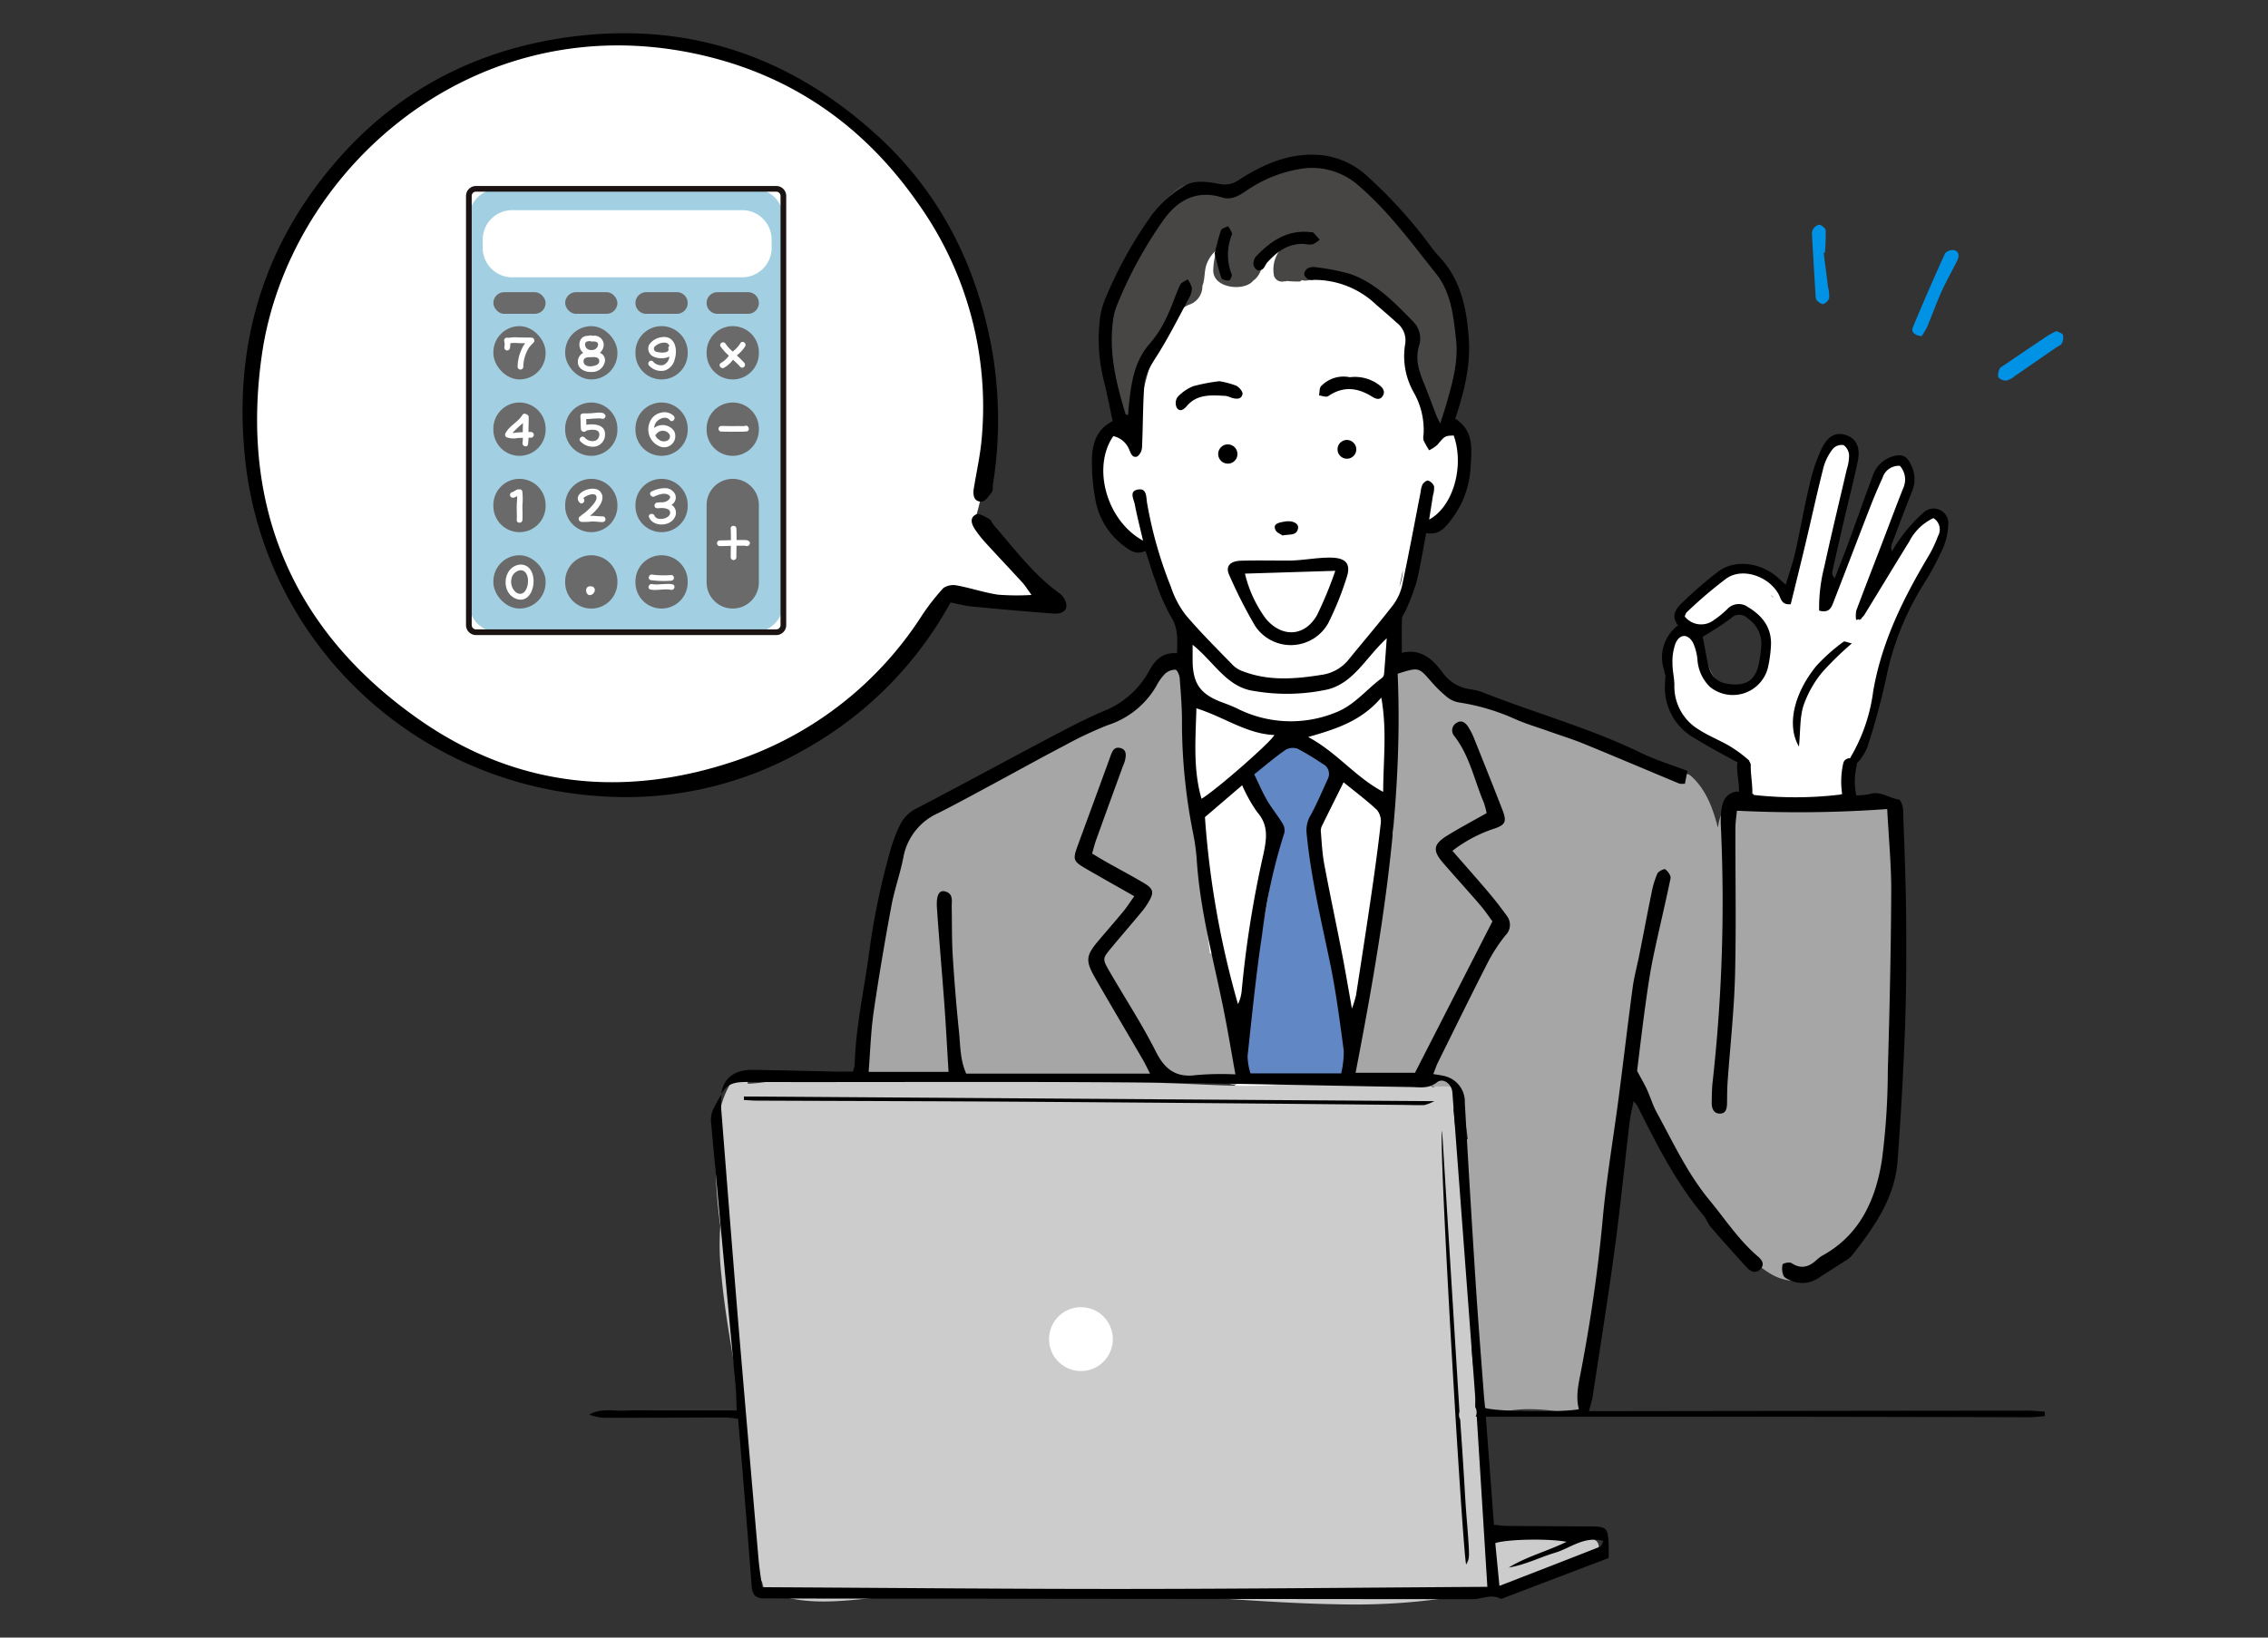 <svg xmlns="http://www.w3.org/2000/svg" xmlns:xlink="http://www.w3.org/1999/xlink" width="360" height="260" viewBox="0 0 360 260">
  <rect x="0" y="0" width="360" height="260" fill="#333333" stroke="none"/>
  <defs>
    <clipPath id="clip-path">
      <rect id="長方形_7245" data-name="長方形 7245" width="360" height="260" transform="translate(718 1771)" fill="#fff" opacity="0.16"/>
    </clipPath>
  </defs>
  <g id="img-merit02" transform="translate(-718 -1771)" clip-path="url(#clip-path)">
    <g id="グループ_4776" data-name="グループ 4776" transform="translate(614.499 1710.876)">
      <g id="レイヤー_1" data-name="レイヤー 1" transform="translate(197.033 84.677)">
        <g id="グループ_4759" data-name="グループ 4759" transform="translate(0 0)">
          <g id="グループ_4755" data-name="グループ 4755" transform="translate(80.719 7.546)">
            <path id="パス_1945" data-name="パス 1945" d="M760.412,213.236a.6.6,0,0,0,0-.068c-.82-8.771-1.794-18.113-6.215-25.917a20.117,20.117,0,0,0-8.81-8.452,23.13,23.13,0,0,0-14.716-1.23,20.662,20.662,0,0,0-2.155.615,1.15,1.15,0,0,0-1.3-1.5,21.468,21.468,0,0,0-10.492,5.277A22.687,22.687,0,0,0,711.218,191c-2.387,6.758-2.478,14.118-2.828,21.216a14.462,14.462,0,0,1-1.495.231,1.121,1.121,0,0,0-1.046.8c-2.042,6.348-.113,16.141,7.148,17.79,2.126,4.016,3.713,8.293,5.9,12.279.494,7.17-1.849,14.231-1.931,21.4a126.584,126.584,0,0,0,2.167,22.664c1.285,7.532,2.512,15.09,4.212,22.537a14.9,14.9,0,0,0,2.124,5.62,6.884,6.884,0,0,0,4.407,2.556,41.868,41.868,0,0,0,6.642.371c2.536.084,5.072.186,7.611.171a40.762,40.762,0,0,0,7.64-.634,8.336,8.336,0,0,0,4.887-2.461c2.792-3.216,3.219-8.281,3.585-12.324.388-4.311.559-8.739.533-13.069a51.945,51.945,0,0,0-.827-7.03q-.853-5.833-2-11.618a108.894,108.894,0,0,0-2.671-11.1c-.429-1.386-.979-3.655-2.1-5q-.275-2.918-.632-5.832c-.265-2.175-.516-4.4-.945-6.572q.307-1.005.574-2.02a1.023,1.023,0,0,0,.829-.1c2.037-1.128,2.423-3.8,2.645-5.9a61.579,61.579,0,0,0,.07-7.4C762.533,230.445,765.214,212,760.412,213.236Zm-47.434-20.651a21.447,21.447,0,0,1,4.913-8.72,17.994,17.994,0,0,1,8.161-4.653,26.118,26.118,0,0,0-11.514,11.8,31.686,31.686,0,0,0-2.931,12.276,43.482,43.482,0,0,1-1.015,8.293C710.9,205.2,711.1,198.735,712.978,192.585Zm39.974,45.158c.2-.887.378-1.779.557-2.671A8.389,8.389,0,0,1,752.953,237.742Z" transform="translate(-705.083 -176.658)" fill="#fff"/>
          </g>
          <path id="パス_1946" data-name="パス 1946" d="M1121.359,346.81c-1.979.157-3.329,2.423-4.344,3.886s-1.955,2.989-2.941,4.477c-1.2,1.8-2.339,3.645-3.375,5.545a16.79,16.79,0,0,0-1.234,2.454c-.1.031-.236.072-.328.111a1.018,1.018,0,0,1-.022-.176,8.276,8.276,0,0,1,.5-2.563c.617-2.073,1.562-4.009,2.36-6.022a97.808,97.808,0,0,0,3.9-10.519c.369-1.377,1.635-5.417-.846-5.649-1.5-.14-2.777,2.5-3.363,3.522-1.447,2.515-2.143,5.439-3.059,8.173a54.985,54.985,0,0,1-2.917,6.866,26.927,26.927,0,0,0-2.1,4.87c-.036,0-.072,0-.113.01l-.082.012a1.5,1.5,0,0,0-.029-.219c-.685-3.03.887-5.907,1.447-8.824a1.346,1.346,0,0,0,.022-.234c.174-.767.33-1.538.484-2.31a50.855,50.855,0,0,1,2.032-7.025,14.454,14.454,0,0,0,1.053-5.555c-.084-1.492-1.357-2.953-2.963-2.346-1.343.509-1.953,2.093-2.413,3.332-.849,2.273-1.039,4.807-1.55,7.17-.95,4.407-2.5,8.662-3.619,13.031a14.4,14.4,0,0,0-2.662-1.991,9.409,9.409,0,0,0-6.418-1.69c-2.312.412-3.93,2.322-5.4,3.985-1.013,1.145-2.994,3.052-2.247,4.74a.928.928,0,0,0,.475.5.633.633,0,0,0,.058.082,1.7,1.7,0,0,0,.2.215c1.1.969,3.026-.181,4.026-.774,1.345-.8,2.548-1.97,3.959-2.645a1.074,1.074,0,0,0,.137-.08c4.8,1.061,5.854,7.691,3.324,11.338-1.835,2.647-5.873,2.134-7.435-.5-1.292-2.177-1.531-5.427-4.1-6.6a1.162,1.162,0,0,0-.482-.108,1.209,1.209,0,0,0-1.053.685c-3.084,2.119-1.866,7.63-.8,10.591a9.146,9.146,0,0,0,5.048,5.236,27.856,27.856,0,0,0,3.009,1.123c.193.065.386.13.576.2,1,1.01,2.261,1.656,3.315,2.628a20.1,20.1,0,0,0,.294,3.392.9.9,0,0,0-.007,1.466,5.382,5.382,0,0,0,1.208.711,1.06,1.06,0,0,0,.716.774,17.294,17.294,0,0,0,6.167.514,14.017,14.017,0,0,0,5.518-.981,1.059,1.059,0,0,0,.28-.046c.67.357,1.668.063,1.584-.894a12.3,12.3,0,0,1,.2-4.171,9.434,9.434,0,0,1,1.148-2.351,1.186,1.186,0,0,0,.311-.284c1.869-2.447,2.283-5.4,2.881-8.334.39-1.919,1.191-4.041,1.174-6.075a1.045,1.045,0,0,0,.634-.675,47.825,47.825,0,0,1,4.749-10.861c1.958-3.074,4.113-6.271,4.209-10.041A1.087,1.087,0,0,0,1121.359,346.81Zm-25.917,12.843c-.065-.063-.13-.123-.2-.183-.041-.046-.087-.089-.13-.133.132.087.263.181.391.277C1095.483,359.626,1095.464,359.638,1095.442,359.653Z" transform="translate(-907.581 -289.397)" fill="#fff"/>
          <g id="グループ_4758" data-name="グループ 4758">
            <g id="グループ_4756" data-name="グループ 4756" transform="translate(43.183 80.693)">
              <path id="パス_1947" data-name="パス 1947" d="M955.776,504.47a1.223,1.223,0,0,0-1.205-1.205c-7.708-.256-15.427-.979-23.144-.723a1.239,1.239,0,0,0-.538.137,1.182,1.182,0,0,0-1.28.215,6.352,6.352,0,0,0-1.644,3.5c-.026.116-.046.234-.068.35-.014-.036-.027-.075-.041-.111-.757-2.973-1.912-6.032-4.255-8.079a1.22,1.22,0,0,0-1.6-.027.41.41,0,0,0-.031-.026,32.8,32.8,0,0,0-7.71-3.6c-2.936-1.111-6.005-1.9-8.915-3.067-5.519-2.216-10.863-4.477-16.71-5.682a8.843,8.843,0,0,1-4.8-2.524,9.8,9.8,0,0,0-2.175-1.953,4.059,4.059,0,0,0-2.213-.427,1.044,1.044,0,0,0-1.678-.048c-1.979,2.353-2.2,5.706-2.249,8.65a104.64,104.64,0,0,0,.716,11.189,51.451,51.451,0,0,1,.116,6.7,1.234,1.234,0,0,0-.338.509c-2.064,5.649-2.175,11.8-2.734,17.72a112.01,112.01,0,0,1-4.05,19.147,1.042,1.042,0,0,0-.227.832,1.223,1.223,0,0,0,2.064,1.061c4.935-.714,9.962,1.022,14.9,1.1.017.043.034.084.053.128a26.762,26.762,0,0,1,2.184,7.982,1.1,1.1,0,0,0-.661,1.054,107.6,107.6,0,0,0,1.471,19.846c-.147,6.574,1.348,13.1,1.181,19.692a1.079,1.079,0,0,0,.357.875c-.024.164-.043.328-.072.492a1.293,1.293,0,0,0,1.085,1.492.992.992,0,0,0,1.121.231c3.53-1.278,7.775-.75,11.413-.241a1.305,1.305,0,0,0,.506-.024,1.365,1.365,0,0,0,.3.068c1.688.174,2.2-2.454,2.466-3.611a81.865,81.865,0,0,0,1.307-8.549c.964-8.069,1.627-16.172,2.534-24.246.427-3.795.885-7.589,1.565-11.348.246-1.35.526-2.7.894-4.021a11.7,11.7,0,0,1,.477-1.5c1.152,3.819,3.84,7.382,5.962,10.514,3.014,4.45,5.685,9.074,8.935,13.33a1.18,1.18,0,0,0,.321.87c2.182,2.413,4.335,5.058,7.223,6.656a7.784,7.784,0,0,0,8.568-.743,26.526,26.526,0,0,0,6.965-8.289,23.409,23.409,0,0,0,3.411-10.292,1.176,1.176,0,0,0-.08-.521c1.343-6.7,1.181-13.814,1.083-20.634a1.006,1.006,0,0,0,.4-.7C958.553,525.847,956.056,515.227,955.776,504.47Z" transform="translate(-791.931 -480.618)" fill="#a6a6a6"/>
              <path id="パス_1948" data-name="パス 1948" d="M605.759,527.868c-.019-.188-.039-.376-.051-.567a1.2,1.2,0,0,0-.974-1.126c-2.068-15-1.632-30.348-4.614-45.242-.3-1.492-2.534-.9-2.339.552-.757-.248-1.408.492-1.406,1.251a9.381,9.381,0,0,1-1.169,1.037c-1.189.94-2.529,1.786-3.819,2.616-3.394,2.172-6.89,4.19-10.4,6.174-2.278,1.287-4.557,2.613-6.912,3.759-4.583,2.23-9.511,3.872-13.732,6.794A11.8,11.8,0,0,0,558,505.17a1.245,1.245,0,0,0-.393.3c-4.062,4.682-4.5,11.326-5.458,17.177-.593,3.64-1.608,7.194-2.192,10.842a35.281,35.281,0,0,0-.133,11.729,1.134,1.134,0,0,0,2.035.41c2.355.029,4.706.171,7.059.256,2.522.092,5-.075,7.522-.186.219-.01.441-.012.661-.019a1.233,1.233,0,0,0,1.324.622c6.21-1.128,12.633.456,18.855.733,6.688.3,13.33-1.087,20.02-.721.446.916,2,1.1,2.228-.13,1.1-6.037-1.825-12.368-3.616-18A1.434,1.434,0,0,0,605.759,527.868Z" transform="translate(-549.388 -480.064)" fill="#a6a6a6"/>
            </g>
            <path id="パス_1949" data-name="パス 1949" d="M763.664,166.282a1.1,1.1,0,0,0-1.635-.392c-3.687-7.2-9.012-13.156-15.587-16.587a2.379,2.379,0,0,0-3.1.519c-4.767-1.107-9.308,1.347-13.68,4.4a5.8,5.8,0,0,0-5.511-.905,1.837,1.837,0,0,0-2.443.065c-4.7,3.676-7.649,10.264-9.289,17.171a1.371,1.371,0,0,0-.231.117c-2.669,1.692-2.328,6.634-1.518,9.237a1.249,1.249,0,0,0,.245.451c-.107,1.416-.164,2.791-.176,4.1a3.356,3.356,0,0,0,.215,1.256c-.04.2-.088.392-.125.592-.7,3.662,4.113,5.218,4.812,1.55a53.5,53.5,0,0,1,3.419-11.322,2.7,2.7,0,0,0,1.071-1.1c.244-.434.465-.878.672-1.326a5.568,5.568,0,0,1,2.828-2.288,3.075,3.075,0,0,0,1.857-2.885c.413-1.021.274-2.224.629-3.333a5.446,5.446,0,0,1,1.642-2.393,11.715,11.715,0,0,0-.547,3.179c-.106,3,5.024,3.468,6.369,1.678.068-.036,0,.015.068-.036,1.846-1.454,1-3.7,2.9-5.082a1.294,1.294,0,0,0,.326-.342c.023,0,.045-.005.068-.006a2.24,2.24,0,0,0,1.58-.732c.242.019.477.05.708.088a5.078,5.078,0,0,0-2.363,5.414,1.331,1.331,0,0,0,1.589.838.458.458,0,0,0,.2.005c.084-.016.167-.044.251-.066a14.551,14.551,0,0,0,1.945.087.435.435,0,0,0,.382-.223,2.27,2.27,0,0,0,1.112.022,24.5,24.5,0,0,1,5.212-.587c-.112,0,1.98,1.152,2.182,1.256a9.05,9.05,0,0,1,2.6,2.327c2.884,3.405,5.1.575,6.1,4.97.179.787,1.854,9.092,2.311,9.424a12.717,12.717,0,0,0-.01,5.053c.858,3.616,5.674,2.079,4.812-1.55-.774-3.26.987-7.43.578-10.9-.051-.438-.116-.867-.187-1.292a.961.961,0,0,0,.731-.842C767.288,172.229,765.322,169.361,763.664,166.282Z" transform="translate(-628.163 -148.091)" fill="#474645" fill-rule="evenodd"/>
            <path id="パス_1950" data-name="パス 1950" d="M816.678,579.1a1.27,1.27,0,0,0,.128-.771c-.764-5.487-1.6-10.965-2.642-16.408-.894-4.68-2.254-9.287-2.785-14.026a1.026,1.026,0,0,0,.649-1.068c-.133-2.5,1.678-4.569,2.621-6.721s-.89-3.816-2.324-5.2c-1.8-1.731-3.843-2.339-6.181-1.246-1.3.605-3.38,1.847-3.715,3.443a.97.97,0,0,0-.644,1.367,28.458,28.458,0,0,0,1.5,3.108,21.781,21.781,0,0,1,2.068,9.711,65.075,65.075,0,0,1-1.278,9.4,1.1,1.1,0,0,0-.405.48c-1.567,3.288-1.678,7.153-1.965,10.723-.366,4.525-1.8,9.017-.407,13.51a1.243,1.243,0,0,0,1.483.841c4.415-.617,8.906-.133,13.342-.118a1.22,1.22,0,0,0,1.205-1.206A24.312,24.312,0,0,0,816.678,579.1Z" transform="translate(-696.933 -439.629)" fill="#6187c4"/>
            <path id="パス_1951" data-name="パス 1951" d="M592.709,824.6c-5.453-1.218-10.98-1.078-16.52-1.022-.143-.864-.351-1.724-.566-2.559a1.239,1.239,0,0,0,.087-.881c-.1-.434-.193-.869-.284-1.3-.031-2.989-.242-5.972-.417-8.956a1.218,1.218,0,0,0,.1-.51,47.031,47.031,0,0,0-.334-5.4q-.011-1.077.013-2.155a1.062,1.062,0,0,0-.514-.986c-.206-1.107-.418-2.213-.564-3.33-.113-.863-.2-1.728-.263-2.6-.056-1.285-.1-2.571-.105-3.857a1.229,1.229,0,0,0-.108-.515c-.058-1.955-.091-3.911-.189-5.86-.012-.237-.028-.473-.041-.709q.033-3.925-.308-7.847-.161-1.88-.409-3.762c0-.139-.008-.277-.01-.416a82.222,82.222,0,0,0-.746-12.393.957.957,0,0,0-.8-.858c-.017-.209-.033-.418-.053-.626-.041-.422-.07-1.029-.171-1.639a6.71,6.71,0,0,0,.427-2.5,1.217,1.217,0,0,0-1.205-1.205H567.8a1.216,1.216,0,0,0-.55.123c-2.635-1.671-6.62-1.509-9.5-1.487-4.732.041-9.451.571-14.159,1.013-5.511.516-10.969.1-16.5-.106-7.8-.3-15.608-.5-23.417-.506-8.187,0-16.372-.289-24.55-.639-3.795-.164-7.705-.658-11.485-.2-3.062.376-6.068,1.292-9.152,1.362.193-1.095-1.15-2.18-1.962-1.138-2.647,3.4-3.069,7.994-3.146,12.163a80.612,80.612,0,0,0,.762,11.552,42.748,42.748,0,0,0,.189,7.986c.449,4.93,1.321,9.816,2.119,14.7a115.02,115.02,0,0,1,1.443,14.195c.217,5.6.345,11.389,2.163,16.744a1.069,1.069,0,0,0-.024.181,4.369,4.369,0,0,0,.735,2.7,7.32,7.32,0,0,0,.393,1.285,1.068,1.068,0,0,0,1.579.427,10.134,10.134,0,0,0,2.9.993c3.922.745,8.057.35,11.994-.065,3.457-.364,6.9-1,10.374-1.215,3.219-.2,6.509.014,9.735.077,3.954.079,7.91.188,11.864.27,7.192.147,14.347.246,21.529.711,7,.456,14,.979,21.013,1.087a101.185,101.185,0,0,0,20.374-1.5c7.013-1.326,13.4-4.436,20.189-6.5A1.214,1.214,0,0,0,592.709,824.6Z" transform="translate(-433.337 -604.77)" fill="#ccc"/>
            <ellipse id="楕円形_3" data-name="楕円形 3" cx="5.063" cy="5.071" rx="5.063" ry="5.071" transform="translate(72.984 182.984)" fill="#fff"/>
            <g id="グループ_4757" data-name="グループ 4757">
              <path id="パス_1952" data-name="パス 1952" d="M931.581,788.356c-.639,1.285,3.263,66.912,3.813,68.83.53-1,.537-1,.308-4.407-.108-1.6-.258-3.2-.369-4.8-.105-1.522-.182-3.047-.276-4.57q-.149-2.4-.307-4.808c-.1-1.439-.2-2.878-.3-4.44a1.6,1.6,0,0,1-.12-1.243C933.408,818.008,932.495,803.182,931.581,788.356Z" transform="translate(-796.203 -633.338)" fill-rule="evenodd"/>
              <path id="パス_1953" data-name="パス 1953" d="M601.291,344.935c-.892-.058-1.783-.167-2.674-.167q-33.388.031-66.777.083c-.93,0-1.86,0-2.885,0,.257-1.024.49-1.708.6-2.411,1.182-7.776,2.433-15.544,3.486-23.338.9-6.68,1.565-13.392,2.359-20.087.123-1.04.381-2.064.63-3.374a6.035,6.035,0,0,1,.581.685c3.055,6.1,6.112,12.2,10.546,17.473.459.546.675,1.3,1.141,1.837q2.823,3.265,5.747,6.44c.57.616,1.39.99,2.117.234.77-.8.213-1.5-.424-2.045-3.011-2.583-5.158-5.885-7.652-8.909-3.527-4.276-5.8-9.221-8.412-14-.611-1.12-.966-2.376-1.5-3.541-.414-.9-.925-1.759-1.579-2.986.383-3.063.788-6.566,1.269-10.06.36-2.616.722-5.239,1.254-7.824.873-4.239,1.916-8.443,2.788-12.683.087-.426-.413-1.128-.835-1.431-.183-.132-1.1.315-1.265.687a13.93,13.93,0,0,0-.9,2.977c-.68,3.3-1.3,6.609-1.959,9.912-.344,1.73-.819,3.441-1.054,5.185-.781,5.807-1.458,11.629-2.216,17.439-.841,6.445-1.947,12.864-2.54,19.33-.742,8.09-1.913,16.1-3.433,24.07-.385,2.02-.9,4.042-.347,6.116-2.59.521-12.99.4-14.882-.2-.063-.655-.145-1.363-.2-2.073-.436-5.848-.911-11.694-1.287-17.546q-.927-14.428-1.739-28.865a4.182,4.182,0,0,0-3.447-4.26c-.456-.108-.926-.161-1.557-.268.279-.7.468-1.3.743-1.857,2.636-5.326,5.249-10.664,7.956-15.954a26.47,26.47,0,0,1,2.751-4.211,2.313,2.313,0,0,0,.249-3.064q-1.4-1.954-2.953-3.791c-1.851-2.186-3.756-4.326-5.711-6.568a22.213,22.213,0,0,1,6.365-3.432c2.091-.664,2.32-1.154,1.541-3.157-1.455-3.742-2.944-7.47-4.441-11.2a10.689,10.689,0,0,0-.983-1.926c-.421-.635-1.038-1.112-1.822-.6a1.37,1.37,0,0,0-.348,2.109c2.429,3.121,3.155,6.98,4.654,10.5a11.933,11.933,0,0,1,.463,1.721c-2.172,1.23-4.227,2.318-6.2,3.532-2.286,1.4-2.42,2.392-.691,4.39,1.945,2.248,3.949,4.445,5.886,6.7.77.9,1.427,1.888,1.929,2.56L501.34,291.129h-9.427c4.063-21.093,7.6-42.054,6.677-63.357,3.354-1.057,3.331-1.037,5.3,1.221a20.512,20.512,0,0,0,2.58,2.515,4.089,4.089,0,0,0,1.92.834,34.22,34.22,0,0,1,8.965,2.684c1.762.759,3.614,1.309,5.427,1.953s3.645,1.213,5.418,1.939c5.045,2.068,10.063,4.2,15.1,6.3a3.018,3.018,0,0,0,.89.01l.391-2.028c-2.6-.995-5.072-1.738-7.362-2.854-8.032-3.912-16.648-6.271-24.922-9.534a8.221,8.221,0,0,0-2.09-.558,6.494,6.494,0,0,1-4.587-2.808c-1.63-2.176-3.529-3.682-6.368-2.992,0-1.924-.039-3.681.028-5.434.017-.434.4-.844.58-1.282a34.884,34.884,0,0,0,1.7-4.437c.636-2.562,1.042-5.182,1.561-7.864,1.75.359,2.8-.592,3.7-1.778a14.891,14.891,0,0,0,3.309-8.155c.145-2.908.8-6.2-2.4-8.222,1.407-4.214,2.463-8.409,2.144-12.817-.347-4.8-1.294-9.386-4.8-13.035a16.879,16.879,0,0,1-1.364-1.686,74.111,74.111,0,0,0-9.668-10.71,12.815,12.815,0,0,0-7.211-3.558c-4.994-.6-9.309,1.259-13.353,3.824a3.825,3.825,0,0,1-3.032.732c-1.956-.329-4.121-.794-5.872.4a18.547,18.547,0,0,0-4.973,4.443,67.131,67.131,0,0,0-7.368,13.232,12.86,12.86,0,0,0-.827,2.75,27.172,27.172,0,0,0,.63,10.75c.5,2,.884,4.038,1.32,6.054-2.526,1.27-3.208,3.506-3.288,5.881a31.266,31.266,0,0,0,.478,6.219,11.716,11.716,0,0,0,4.549,7.687c1.033.78,2.018,1.526,3.468.819.593,1.8,1.058,3.422,1.661,4.989a30.319,30.319,0,0,0,2.4,5.49c1.193,1.869.982,3.722.947,5.77-2.226-.156-3.442,1-4.354,2.663a14.139,14.139,0,0,1-7.173,6.479c-2.734,1.142-5.376,2.521-8,3.906-7.243,3.823-14.439,7.737-21.7,11.532a5.849,5.849,0,0,0-2.819,2.821,26.753,26.753,0,0,0-1.371,3.588,115.779,115.779,0,0,0-3.451,16.485c-.794,5.964-2.144,11.854-2.307,17.9a5.334,5.334,0,0,1-.276,1.045c-1.011,0-1.958.016-2.9,0-4.338-.087-8.676-.208-13.015-.27-2.925-.042-4.723,1.408-4.976,3.908.965-2.069,2.747-1.984,4.67-1.98,19.439.046,38.88-.077,58.318.054,15.5.1,31,.5,46.5.746,1.4.022,2.784.313,4.122-.757.956-.764,2.332.26,2.433,1.6q1.811,24.019,3.606,48.04c.046.621.03,1.247.017,1.926a1.668,1.668,0,0,1,.082,1.518h.169c.561,9.024,1.116,17.951,1.68,27.025-19.385.121-38.48.325-57.575.335-19.112.009-38.224-.176-57.543-.278-.2-1.562-.436-2.962-.559-4.371q-1.566-18-3.091-36c-.989-11.924-1.92-23.853-2.859-35.781a18.362,18.362,0,0,1,.072-2.135,27.561,27.561,0,0,0-1.35,2.477,3.916,3.916,0,0,0-.335,1.814q1.927,21,3.907,41.989c.116,1.246.12,2.5.184,3.952H381.9c-2.009,0-4.021-.066-6.026.017-1.862.077-3.791-.41-5.6.632a7.485,7.485,0,0,0,2.664.515c6.348,0,12.7-.046,19.043-.057a16.834,16.834,0,0,1,1.919.219c.243,2.88.479,5.591.7,8.3.493,6.085,1,12.17,1.448,18.258.093,1.263.58,1.951,1.9,1.948,1.52,0,3.04.02,4.559.022q54,.059,108,.107c1.465,0,2.91-.883,4.406-.079.151.081.456-.1.681-.187,5.462-2.076,10.923-4.156,16.487-6.275,0-.708.025-1.428,0-2.145-.107-2.654-.307-2.848-2.947-2.865-4.42-.029-8.839-.044-13.259-.082-.614-.005-1.227-.106-2-.177-.428-5.7-.845-11.261-1.288-17.159h3.161q20.611,0,41.223,0,20.973.022,41.946.08c.8,0,1.6-.116,2.4-.178Q601.294,345.282,601.291,344.935Zm-105-98.409c-4.415-2.325-7.294-6.236-11.907-8.709,4.53-1.286,8.479-2.571,11.609-6.26C496.922,236.79,496.3,241.515,496.291,246.527Zm.136-18.7a.937.937,0,0,1-.321.611c-2.44,1.785-4.3,4.267-7.258,5.451a18.885,18.885,0,0,1-15.793-.624c-.722-.342-1.471-.633-2.223-.907-3.566-1.3-4.782-3.009-4.791-6.767,0-.635,0-1.269,0-2.419,3.453,2.774,5.435,6.775,9.783,7.345a30.532,30.532,0,0,0,11.7-.261c4.121-1.072,5.992-5.026,9.332-8.116C496.693,224.409,496.577,226.119,496.428,227.828Zm-17.4,9.679c-.726,1.293-9.571,8.99-11.574,10.113-1.357-4.711-.941-9.439-.809-14.354C471.088,234.66,474.592,237.319,479.03,237.506ZM462.6,213.982a65.75,65.75,0,0,1-3.8-13.4c-.134-.906-.038-2.275-1.4-2.06-1.51.239-.7,1.52-.54,2.354.345,1.8.8,3.572,1.313,5.771-5.835-3.2-8.12-11.712-4.719-16.6a3.538,3.538,0,0,1,2.539,2.176c.241.622.543,1.371,1.3,1.036a1.983,1.983,0,0,0,.719-1.5c.158-3.272.123-6.556.364-9.821.144-1.954,1.329-3.546,2.351-5.2,1.718-2.789,3.2-5.724,4.747-8.616a3.2,3.2,0,0,0,.449-1.6,4.016,4.016,0,0,0-.679-1.369c-.409.292-1.013.5-1.195.892-.766,1.673-1.309,3.453-2.122,5.1a17.4,17.4,0,0,1-2.546,4.055c-2.691,2.954-3.1,6.595-3.491,10.279-.042.394-.055.792-.084,1.227-.195-.075-.389-.1-.411-.168-1.486-4.859-2.69-9.76-1.977-14.907a9.408,9.408,0,0,1,.507-2.084A66.831,66.831,0,0,1,461.231,156c2.214-3.246,5.286-5.164,9.51-3.842,1.368.429,2.493-.189,3.585-.9a20.965,20.965,0,0,1,9.491-3.734,11.178,11.178,0,0,1,8.829,2.976c4.635,4.041,8.24,8.98,12.035,13.748,2.413,3.031,2.763,6.776,3.175,10.446.384,3.427-.514,6.7-1.444,9.947-.3,1.057-.652,2.1-1.063,3.415-.259-.534-.462-.89-.609-1.268-.581-1.489-1.122-2.994-1.719-4.476-.87-2.161-1.8-4.261-1-6.717a3.813,3.813,0,0,0-1.042-3.806c-2.911-2.971-5.829-6.031-9.864-7.467a33.485,33.485,0,0,0-5.64-1.1,1.8,1.8,0,0,0-1.156.189,1.266,1.266,0,0,0-.574.92c.013.3.375.654.674.832a1.911,1.911,0,0,0,.941.08,14.164,14.164,0,0,1,9.814,3.933c1.086.947,2.192,1.873,3.247,2.853a3.507,3.507,0,0,1,1.359,3.4,11.667,11.667,0,0,0,1.363,7.682A12.046,12.046,0,0,1,502.7,189.8a2.145,2.145,0,0,0,.018.955,14.124,14.124,0,0,0,.865,1.534,5.5,5.5,0,0,0,1.294-.847c1.219-1.424,1.193-1.446,2.609-1.489,1.726,4.841-.078,11.3-3.9,13.338.22-1.385.421-2.637.617-3.891a3.551,3.551,0,0,0,.159-1.406,1.582,1.582,0,0,0-.93-.885c-.216-.072-.7.3-.884.592a3.327,3.327,0,0,0-.3,1.151c-.955,4.882-1.861,9.774-2.893,14.639a8.291,8.291,0,0,1-1.409,3.261c-2.3,2.987-4.757,5.846-7.137,8.769a6.646,6.646,0,0,1-4.075,2.393c-4.2.682-8.451,1.073-12.586-.482a4.476,4.476,0,0,1-1.627-.937c-2.574-2.644-5.2-5.25-7.587-8.059A14.994,14.994,0,0,1,462.6,213.982Zm4.132,77.5c-3.245.468-5.057-.8-6.516-3.7-2.2-4.368-4.9-8.484-7.352-12.724-1.169-2.02-1.152-2.049.3-3.8,1.593-1.915,3.224-3.8,4.817-5.713a11.836,11.836,0,0,0,1.1-1.583c.861-1.47.75-2.05-.74-2.938-1.931-1.151-3.922-2.2-5.882-3.3-.762-.429-1.507-.887-2.37-1.4.218-.747.378-1.434.615-2.094q2.121-5.892,4.272-11.774a7.324,7.324,0,0,0,.331-.9c.178-.815.3-1.728-.736-1.988-1.022-.257-1.314.578-1.605,1.384-1.692,4.681-3.42,9.348-5.131,14.023-.859,2.347-.786,2.563,1.4,3.823,2.425,1.4,4.863,2.773,7.547,4.3-.645.9-1.145,1.692-1.734,2.408-1.277,1.55-2.6,3.059-3.9,4.591-2.06,2.429-2.167,3.205-.545,6.033,2.478,4.32,5.024,8.6,7.529,12.905.385.662.707,1.36,1.155,2.23H430.106c-.989-2.222-.925-4.491-1.15-6.685q-.613-5.988-.988-12c-.159-2.561-.112-5.135-.163-7.7-.02-1.007.325-2.225-1.115-2.561-.882-.205-1.365.642-1.232,2.615.343,5.125.808,10.241,1.181,15.364.256,3.517.439,7.039.662,10.685H414.615c.264-3.3.35-6.42.794-9.482.818-5.638,1.781-11.257,2.818-16.859.481-2.6,1.4-5.115,1.9-7.711a9.565,9.565,0,0,1,5.555-7.04c2.867-1.448,5.685-2.993,8.514-4.514,3.819-2.054,7.608-4.167,11.452-6.175a60.776,60.776,0,0,1,6.962-3.282,13.761,13.761,0,0,0,7.674-6.2,8.073,8.073,0,0,1,1.393-1.955,2.453,2.453,0,0,1,1.641-.633c.257.014.637.848.673,1.331.181,2.475.4,4.958.361,7.435a90.345,90.345,0,0,0,1.82,17.461,32.658,32.658,0,0,1,.518,3.818c.511,8.3,2.765,16.292,4.366,24.4.619,3.134,1.143,6.286,1.778,9.808A46.6,46.6,0,0,0,466.731,291.485Zm6.508-11.256A144.009,144.009,0,0,1,468,250.54l5.908-5.062a23.713,23.713,0,0,0,2.4,4.287c1.839,2.1,1.472,4.257.975,6.655a169.37,169.37,0,0,0-3.44,21.568A6.147,6.147,0,0,1,473.239,280.228Zm16.385,11h-14.4a10.043,10.043,0,0,1-.463-2.72c.7-6.448,1.338-12.909,2.308-19.32a88.784,88.784,0,0,1,3.539-16.168,2.1,2.1,0,0,0-.326-1.525c-.747-1.226-1.674-2.345-2.4-3.583s-1.284-2.573-2.064-4.167c1.727-1.372,3.306-2.729,5.007-3.908a2.3,2.3,0,0,1,1.952-.123,44.636,44.636,0,0,1,3.9,2.363,1.773,1.773,0,0,1,.791,2.466c-.856,1.894-1.677,3.81-2.66,5.637a4.546,4.546,0,0,0-.676,2.862c.659,6.97,2.29,13.745,3.709,20.573.961,4.624,1.565,9.327,2.191,14.012A15.005,15.005,0,0,1,489.624,291.232Zm.1-19.179c-.916-4.707-1.92-9.4-2.8-14.113-.319-1.717-.392-3.482-.539-5.227a1.838,1.838,0,0,1,.242-.89c1.055-2.152,2.128-4.295,3.376-6.806,1.885,1.534,3.678,2.87,5.3,4.39a2.863,2.863,0,0,1,.6,2.14c-.431,3.816-.956,7.622-1.511,11.422-.774,5.3-1.6,10.6-2.417,15.892a18.342,18.342,0,0,1-.647,2.081C490.735,277.6,490.268,274.819,489.729,272.053ZM525.4,365.6c-3.162,1.533-6.378,2.349-9.186,4.085,2.595-.423,4.922-1.622,7.392-2.364,2.425-.729,4.579-2.691,7.637-1.857-.23.431-.3.824-.5.9-5.2,2.05-10.422,4.067-16,6.231-.242-2.5-.452-4.671-.657-6.793C516,365.171,522.654,365.054,525.4,365.6Z" transform="translate(-370.27 -145.358)" fill-rule="evenodd"/>
              <path id="パス_1954" data-name="パス 1954" d="M1140.157,584.962c-.05-5.779-.281-11.557-.49-17.333-.02-.563-.378-1.549-.684-1.592-1.546-.218-2.906-1.409-4.6-.857a11.384,11.384,0,0,1-2.221.2c.025-.11.043-.215.063-.321a11.5,11.5,0,0,0-2.383.145v0c-.076.023-.167.045-.266.066-.033.01-.065.018-.1.028.033-.011.066-.019.1-.028a59.324,59.324,0,0,1-13.642.037c0-.045,0-.091,0-.136a25.691,25.691,0,0,1-2.6-.412c-1.858.259-2.36,1.606-2.529,3.171a14.934,14.934,0,0,0-.055,2.406A258.324,258.324,0,0,1,1109.426,611c-.107,1.036-.113,2.085-.131,3.128-.015.873.251,1.732,1.228,1.773,1.055.044,1.2-.844,1.207-1.712.012-1.124.014-2.25.092-3.37.394-5.6,1.025-11.2,1.172-16.81.2-7.786.042-15.582.062-23.374,0-.988.165-1.976.24-2.821a195.7,195.7,0,0,0,23.854-.263c.236,4.584.663,8.9.64,13.218-.052,9.474-.267,18.949-.545,28.42a110.4,110.4,0,0,1-.945,14.166c-.984,6.151-3.412,11.694-9.249,14.988a4.921,4.921,0,0,0-.987.687c-1.229,1.173-2.5,1.667-4.1.611-.316-.208-1.345,0-1.419.225a2.871,2.871,0,0,0,.136,1.743c.111.309.584.545.943.7a4.573,4.573,0,0,0,4.583-.276c1.4-.933,2.831-1.807,4.237-2.725a4.5,4.5,0,0,0,1.127-.89c3.48-4.464,6.781-9.07,7.22-14.952q.78-10.438,1.176-20.9C1140.184,596.695,1140.208,590.825,1140.157,584.962Z" transform="translate(-931.126 -463.652)" fill-rule="evenodd"/>
              <path id="パス_1955" data-name="パス 1955" d="M517.946,766.462q29.261.2,58.522.49c1.2.01,2.409.068,3.611.031a6.773,6.773,0,0,0,1.581-.623l-109.586-.741q0,.279,0,.557c.682.033,1.363.092,2.045.1C488.728,766.336,503.338,766.362,517.946,766.462Z" transform="translate(-447.53 -616.083)" fill-rule="evenodd"/>
              <path id="パス_1956" data-name="パス 1956" d="M790.892,413.439a76.775,76.775,0,0,0,4.126,8.13,6.8,6.8,0,0,0,11.615-.424,48.983,48.983,0,0,0,2.881-7.114c.793-2.272-.021-3.265-2.51-3.292-2.246-.024-4.493.472-6.74.472-2.488,0-4.978-.052-7.465.018C791.066,411.278,790.3,412.108,790.892,413.439Zm16.864-.606a61.913,61.913,0,0,1-2.9,7.031c-1.964,3.447-5.556,3.611-8.119.584a19.744,19.744,0,0,1-3.322-7.168Z" transform="translate(-689.335 -346.759)" fill-rule="evenodd"/>
              <path id="パス_1957" data-name="パス 1957" d="M764.318,296.876a4.225,4.225,0,0,1,.912.291c.737.218,1.586.325,1.757-.592.071-.383-.558-1.117-1.033-1.332a14.7,14.7,0,0,0-2.628-.7,28.048,28.048,0,0,0-4.172.8,6.848,6.848,0,0,0-2.5,1.744,1.738,1.738,0,0,0-.109,1.658c.467.721,1.1.33,1.568-.222C759.792,296.521,762.079,296.769,764.318,296.876Z" transform="translate(-663.295 -258.574)" fill-rule="evenodd"/>
              <path id="パス_1958" data-name="パス 1958" d="M852.2,294.761c2.36-1.63,4.648-1.37,6.945.066.593.371,1.246.615,1.691-.063.5-.756.018-1.367-.611-1.826a6.407,6.407,0,0,0-4.593-1.183,4.923,4.923,0,0,0-4.564,1.42c-.29.33-.224.973-.322,1.472C851.234,294.7,851.885,294.975,852.2,294.761Z" transform="translate(-734.907 -256.416)" fill-rule="evenodd"/>
              <path id="パス_1959" data-name="パス 1959" d="M808.234,202.275a.993.993,0,0,0,.847-.256c.281-.263.393-.7.657-.99,1.614-1.782,3.452-3.128,6.033-2.922a3.491,3.491,0,0,0,1.191.043,4.556,4.556,0,0,0,1.092-.734c-.334-.381-.654-.778-1.013-1.134-.09-.089-.308-.05-.468-.068-3.646-.41-6.3,1.426-8.645,3.886a1.9,1.9,0,0,0-.382,1.321A1.326,1.326,0,0,0,808.234,202.275Z" transform="translate(-702.12 -183.91)" fill-rule="evenodd"/>
              <path id="パス_1960" data-name="パス 1960" d="M784.3,201.068c.191-.024.519-.7.427-.952a8.428,8.428,0,0,1,.031-6.311c.128-.321-.372-.893-.581-1.348-.392.207-1.022.327-1.135.636-.429,1.177-.691,2.415-1.031,3.687.358,1.36.645,2.676,1.089,3.936C783.19,200.962,783.909,201.118,784.3,201.068Z" transform="translate(-682.748 -181.102)" fill-rule="evenodd"/>
              <path id="パス_1961" data-name="パス 1961" d="M823.01,386.84c-.521.115-1.571.217-1.416,1.007s.9.882,1.192,1.174c1.2-.232,2.294.088,2.5-1.151C825.419,387.081,824.354,386.543,823.01,386.84Z" transform="translate(-712.775 -328.559)" fill-rule="evenodd"/>
              <path id="パス_1962" data-name="パス 1962" d="M787.414,337.987a1.527,1.527,0,1,0-1.853,1.453l.008.012.007-.009a1.576,1.576,0,0,0,.311.031A1.508,1.508,0,0,0,787.414,337.987Z" transform="translate(-684.529 -290.418)" fill-rule="evenodd"/>
              <path id="パス_1963" data-name="パス 1963" d="M864.158,333.252a1.489,1.489,0,1,0,1.527,1.488A1.508,1.508,0,0,0,864.158,333.252Z" transform="translate(-743.93 -287.953)" fill-rule="evenodd"/>
            </g>
          </g>
          <path id="パス_1964" data-name="パス 1964" d="M1118.1,341.821a24.419,24.419,0,0,0-3.542,3.92,21.162,21.162,0,0,0-1.425,2.214,1.567,1.567,0,0,1,.025-1.308c1.053-2.765,2.071-5.544,3.184-8.285a4.979,4.979,0,0,0-.206-4.17c-.7-1.491-1.505-1.758-3.072-1.26a4.8,4.8,0,0,0-3.045,3.187c-1.336,3.559-2.587,7.15-3.9,10.719-.662,1.8-1.382,3.584-2.076,5.375a1.1,1.1,0,0,1-.392-1q.873-3.96,1.793-7.909c.745-3.21,1.567-6.4,2.241-9.627.472-2.25-.224-3.633-1.85-4.184-1.5-.508-2.846.041-3.842,2.09a28.011,28.011,0,0,0-1.945,5.731c-.842,3.531-1.449,7.117-2.244,10.66-.381,1.7-.969,3.349-1.541,5.284-.53-.482-.828-.75-1.121-1.02-2.747-2.532-6.894-3.092-9.575-1.094a62.593,62.593,0,0,0-5.574,4.807c-1.039.984-2.1,2.131-.826,3.748a6.348,6.348,0,0,0-2.194,7.165,7.537,7.537,0,0,1,.115,2.272,9.152,9.152,0,0,0,4.672,8.452c2.2,1.364,4.5,2.585,6.9,3.893a1.087,1.087,0,0,0-.121.5c-.018,1.663.511,3.361.22,5.016-.241,1.368,1.85,1.953,2.092.577.333-1.889-.162-3.7-.142-5.592a1.014,1.014,0,0,0-.217-.665.377.377,0,0,0-.109-.222,20.357,20.357,0,0,0-3.023-2.226c-1.6-.94-3.363-1.625-4.915-2.636a7.961,7.961,0,0,1-3.859-7.007c0-1.176-.318-2.352-.3-3.526a8.278,8.278,0,0,1,.491-3.159c.678-1.539,2-1.533,2.8-.018a8.427,8.427,0,0,1,.675,2.669,6.624,6.624,0,0,0,1.988,4.282,5.749,5.749,0,0,0,9.172-2.961,20.46,20.46,0,0,0,.5-3.511c.178-2.858-1.3-4.807-3.644-6.206a2.477,2.477,0,0,0-3.256.291,14.835,14.835,0,0,1-2.155,1.771,3.318,3.318,0,0,1-4.631-.575c.1-.214.146-.505.318-.655a68.3,68.3,0,0,1,6.353-5.41c2.577-1.749,6.7-.282,8.24,2.549.367.675.463,1.731,1.919,1.573.776-3.177,1.589-6.433,2.365-9.7.956-4.027,1.831-8.073,2.852-12.083a8.424,8.424,0,0,1,1.482-2.9,1.886,1.886,0,0,1,1.695-.575,2.161,2.161,0,0,1,.868,1.609,7.452,7.452,0,0,1-.368,2.239c-1.2,5.186-2.456,10.358-3.588,15.558a26.225,26.225,0,0,0-.8,6.868c1.716.483,2-.645,2.362-1.562,1.933-4.962,3.82-9.943,5.75-14.906.612-1.573,1.276-3.128,1.976-4.664a2.671,2.671,0,0,1,2.733-1.846,3.263,3.263,0,0,1,.512,3.577c-1.185,2.984-2.3,6-3.452,8.993-1.333,3.473-2.689,6.937-3.987,10.422a4.444,4.444,0,0,0-.022,1.459,1.82,1.82,0,0,0,1.281-.749c2.392-3.892,4.748-7.807,7.155-11.69a8.2,8.2,0,0,1,3.831-3.714,2.1,2.1,0,0,1,.728,2.848,19.208,19.208,0,0,1-1.519,3.2c-4,6.716-7.426,13.611-8.768,21.461a27.532,27.532,0,0,1-3.6,10.471.307.307,0,0,0-.04.147,1.027,1.027,0,0,0-1.1.758,13.019,13.019,0,0,0-.06,5.594c.223,1.379,2.313.792,2.092-.577a10.529,10.529,0,0,1,.06-4.441,1.075,1.075,0,0,0,.035-.5,8.725,8.725,0,0,0,1.65-2.478,112.769,112.769,0,0,0,3-11,44.371,44.371,0,0,1,5.7-14.559,49.286,49.286,0,0,0,3.063-5.552,10.694,10.694,0,0,0,1.126-4.328A2.342,2.342,0,0,0,1118.1,341.821Zm-30.562,16.785a1.849,1.849,0,0,1,2.684-.015,4.846,4.846,0,0,1,2.163,4.33,24.408,24.408,0,0,1-.362,2.756c-.523,2.608-1.869,3.606-4.462,3.375-2.242-.2-3.283-1.236-3.755-3.737-.248-1.316-.5-2.633-.717-3.813A52.426,52.426,0,0,0,1087.538,358.606Z" transform="translate(-906.344 -284.965)" fill-rule="evenodd"/>
          <path id="パス_1965" data-name="パス 1965" d="M1242.857,221.859c-1.169-.15-1.683-.686-1.379-1.417q2.462-5.923,5.123-11.763a1.629,1.629,0,0,1,1.482-.461c.808.258.742,1.022.412,1.683-.824,1.653-1.742,3.263-2.5,4.945-.823,1.826-1.486,3.724-2.266,5.571A10.424,10.424,0,0,1,1242.857,221.859Z" transform="translate(-1031.378 -193.036)" fill="#0092e5" fill-rule="evenodd"/>
          <path id="パス_1966" data-name="パス 1966" d="M1307.132,261.512c.37.211.922.341,1.009.617a1.9,1.9,0,0,1-.178,1.356c-.181.327-.664.485-1.009.724-2.143,1.481-4.281,2.969-6.43,4.443a3.356,3.356,0,0,1-1.3.715,1.553,1.553,0,0,1-1.277-.47c-.2-.307-.032-.928.131-1.35.1-.27.484-.447.762-.635q3.444-2.34,6.9-4.662A15.609,15.609,0,0,1,1307.132,261.512Z" transform="translate(-1074.231 -233.509)" fill="#0092e5" fill-rule="evenodd"/>
          <path id="パス_1967" data-name="パス 1967" d="M1177.141,195.965q.347,2.732.695,5.464a5.652,5.652,0,0,1,.175,1.733,1.546,1.546,0,0,1-.938.936c-.255.082-.715-.293-1-.551a1.121,1.121,0,0,1-.208-.707c-.206-3.259-.407-6.519-.583-9.78a1.469,1.469,0,0,1,.242-.954c.243-.288.725-.663.979-.588.392.117.942.571.961.908a33.211,33.211,0,0,1-.129,3.514Z" transform="translate(-981.2 -180.382)" fill="#0092e5" fill-rule="evenodd"/>
          <path id="パス_1968" data-name="パス 1968" d="M1172.1,466.3a49.337,49.337,0,0,0-4.755,4.639,17.1,17.1,0,0,0-2.927,5.244c-.591,1.887-.475,3.995-.715,6.495-1.988-3.355-.813-8.421,2.764-12.811a29.466,29.466,0,0,1,4.293-3.824C1170.94,465.9,1171.472,466.17,1172.1,466.3Z" transform="translate(-971.686 -388.699)" fill-rule="evenodd"/>
        </g>
      </g>
      <g id="レイヤー_2" data-name="レイヤー 2" transform="translate(142.001 65.401)">
        <g id="グループ_4763" data-name="グループ 4763" transform="translate(0 0)">
          <path id="パス_1969" data-name="パス 1969" d="M275.591,158.73c-.672-1.5-7.654-7.812-12.486-13.338a59.961,59.961,0,0,0,2.268-16.383c0-32.743-26.24-59.287-58.608-59.287s-58.608,26.544-58.608,59.287S174.4,188.3,206.765,188.3a58.468,58.468,0,0,0,50.775-29.661C264.53,158.614,276.432,160.6,275.591,158.73Z" transform="translate(-146.673 -68.679)" fill="#fff"/>
          <path id="パス_1970" data-name="パス 1970" d="M254.378,155.785a59.365,59.365,0,0,1-23.075,23.29,56.867,56.867,0,0,1-30.947,7.549c-31.018-1.275-54.638-24.554-57.88-53.029-2.057-18.057,2.537-34.215,14.5-47.978,9.937-11.435,22.707-17.871,37.7-19.721,18.324-2.261,34.276,3.252,47.852,15.538,10.278,9.3,16.167,21.107,18.516,34.708a65.1,65.1,0,0,1,.066,20.9c-.062.413.04.935-.177,1.221-.451.594-1.051,1.476-1.616,1.5-1.2.044-1.417-.99-1.251-2.033.426-2.676,1.042-5.335,1.264-8.026a55.622,55.622,0,0,0-10.288-37.548c-8.574-12.209-20.105-20.2-34.743-23.415C178.5,60.873,149.213,87.3,145.059,116.52c-3.444,24.227,5,43.913,25.043,57.894,15.364,10.719,32.465,12.5,50.217,6.479A56.5,56.5,0,0,0,249.7,158.057a35.281,35.281,0,0,1,3.556-4.584,2.884,2.884,0,0,1,2.248-.374c2.15.4,4.245,1.118,6.4,1.44a39.051,39.051,0,0,0,5.329.047c-.655-.9-1-1.485-1.454-1.978-1.9-2.082-3.846-4.125-5.747-6.208a18.8,18.8,0,0,1-1.752-2.2c-.547-.817-.947-1.878.165-2.4.481-.226,1.414.367,2.07.722.329.178.466.681.74.993,3.3,3.761,6.271,7.831,10.408,10.8a2.76,2.76,0,0,1,1.119,1.976c-.074,1.168-1.241,1.313-2.182,1.241q-6.39-.489-12.769-1.108C256.7,156.315,255.592,156.015,254.378,155.785Z" transform="translate(-142.001 -65.401)" fill-rule="evenodd"/>
          <g id="グループ_4762" data-name="グループ 4762" transform="translate(35.47 24.253)">
            <g id="グループ_4760" data-name="グループ 4760">
              <path id="長方形_7104" data-name="長方形 7104" d="M4.681,0H45.244a4.68,4.68,0,0,1,4.68,4.68V65.721a4.68,4.68,0,0,1-4.68,4.68H4.681A4.681,4.681,0,0,1,0,65.721V4.681A4.681,4.681,0,0,1,4.681,0Z" transform="translate(0.451 0.451)" fill="#a2d0e2"/>
              <path id="パス_1971" data-name="パス 1971" d="M338.375,237.3H290.708a1.581,1.581,0,0,1-1.58-1.58V167.581a1.581,1.581,0,0,1,1.58-1.58h47.667a1.581,1.581,0,0,1,1.58,1.58v68.144A1.581,1.581,0,0,1,338.375,237.3Zm-47.667-70.4a.678.678,0,0,0-.677.677v68.144a.678.678,0,0,0,.677.677h47.667a.678.678,0,0,0,.677-.677V167.581a.678.678,0,0,0-.677-.677Z" transform="translate(-289.128 -166.001)" fill="#1a1311"/>
            </g>
            <path id="長方形_7105" data-name="長方形 7105" d="M4.68,0h36.5a4.681,4.681,0,0,1,4.681,4.681v1.3a4.68,4.68,0,0,1-4.68,4.68H4.68A4.68,4.68,0,0,1,0,5.982V4.68A4.68,4.68,0,0,1,4.68,0Z" transform="translate(2.651 3.836)" fill="#fff"/>
            <rect id="長方形_7106" data-name="長方形 7106" width="8.292" height="8.462" rx="4.146" transform="translate(4.343 22.25)" fill="#6a6a6a"/>
            <rect id="長方形_7107" data-name="長方形 7107" width="8.293" height="8.462" rx="4.146" transform="translate(15.739 22.25)" fill="#6a6a6a"/>
            <path id="長方形_7108" data-name="長方形 7108" d="M4.146,0h0A4.147,4.147,0,0,1,8.293,4.147v.169A4.146,4.146,0,0,1,4.146,8.462h0A4.146,4.146,0,0,1,0,4.316v-.17A4.146,4.146,0,0,1,4.146,0Z" transform="translate(26.895 22.25)" fill="#6a6a6a"/>
            <path id="長方形_7109" data-name="長方形 7109" d="M4.146,0h0A4.146,4.146,0,0,1,8.292,4.146v.169A4.146,4.146,0,0,1,4.146,8.462h0A4.146,4.146,0,0,1,0,4.316v-.17A4.146,4.146,0,0,1,4.146,0Z" transform="translate(38.192 22.25)" fill="#6a6a6a"/>
            <path id="長方形_7110" data-name="長方形 7110" d="M4.146,0h0A4.146,4.146,0,0,1,8.293,4.146v.169A4.147,4.147,0,0,1,4.146,8.462h0A4.146,4.146,0,0,1,0,4.316V4.146A4.146,4.146,0,0,1,4.146,0Z" transform="translate(4.342 34.379)" fill="#6a6a6a"/>
            <path id="長方形_7111" data-name="長方形 7111" d="M4.146,0h0A4.146,4.146,0,0,1,8.292,4.146v.17A4.146,4.146,0,0,1,4.146,8.462h0A4.146,4.146,0,0,1,0,4.315V4.146A4.146,4.146,0,0,1,4.146,0Z" transform="translate(15.738 34.379)" fill="#6a6a6a"/>
            <path id="長方形_7112" data-name="長方形 7112" d="M4.146,0h0A4.145,4.145,0,0,1,8.293,4.145v.17A4.146,4.146,0,0,1,4.146,8.462h0A4.146,4.146,0,0,1,0,4.316V4.146A4.146,4.146,0,0,1,4.146,0Z" transform="translate(26.894 34.379)" fill="#6a6a6a"/>
            <path id="長方形_7113" data-name="長方形 7113" d="M4.146,0h0A4.145,4.145,0,0,1,8.293,4.145v.17A4.146,4.146,0,0,1,4.146,8.462h0A4.146,4.146,0,0,1,0,4.316V4.146A4.146,4.146,0,0,1,4.146,0Z" transform="translate(38.191 34.379)" fill="#6a6a6a"/>
            <path id="長方形_7114" data-name="長方形 7114" d="M4.145,0h0A4.145,4.145,0,0,1,8.292,4.145v.17A4.146,4.146,0,0,1,4.146,8.462h0A4.146,4.146,0,0,1,0,4.316v-.17A4.145,4.145,0,0,1,4.145,0Z" transform="translate(4.343 46.498)" fill="#6a6a6a"/>
            <path id="長方形_7115" data-name="長方形 7115" d="M4.146,0h0A4.146,4.146,0,0,1,8.293,4.146v.17A4.146,4.146,0,0,1,4.146,8.462h0A4.146,4.146,0,0,1,0,4.316v-.17A4.146,4.146,0,0,1,4.146,0Z" transform="translate(15.739 46.498)" fill="#6a6a6a"/>
            <path id="長方形_7116" data-name="長方形 7116" d="M4.145,0h0A4.146,4.146,0,0,1,8.293,4.146v.169A4.146,4.146,0,0,1,4.146,8.462h0A4.146,4.146,0,0,1,0,4.316v-.17A4.145,4.145,0,0,1,4.145,0Z" transform="translate(26.895 46.498)" fill="#6a6a6a"/>
            <rect id="長方形_7117" data-name="長方形 7117" width="8.293" height="8.462" rx="4.146" transform="translate(4.342 58.627)" fill="#6a6a6a"/>
            <path id="長方形_7118" data-name="長方形 7118" d="M4.146,0h0A4.146,4.146,0,0,1,8.292,4.146v.17A4.145,4.145,0,0,1,4.147,8.462h0A4.145,4.145,0,0,1,0,4.316v-.17A4.146,4.146,0,0,1,4.146,0Z" transform="translate(15.738 58.627)" fill="#6a6a6a"/>
            <path id="長方形_7119" data-name="長方形 7119" d="M4.147,0h0A4.146,4.146,0,0,1,8.293,4.146v.17A4.146,4.146,0,0,1,4.147,8.462h0A4.147,4.147,0,0,1,0,4.315V4.147A4.147,4.147,0,0,1,4.147,0Z" transform="translate(26.894 58.627)" fill="#6a6a6a"/>
            <path id="長方形_7120" data-name="長方形 7120" d="M4.146,0h0A4.145,4.145,0,0,1,8.293,4.145v12.3a4.146,4.146,0,0,1-4.146,4.146h0A4.146,4.146,0,0,1,0,16.444V4.146A4.146,4.146,0,0,1,4.146,0Z" transform="translate(38.191 46.498)" fill="#6a6a6a"/>
            <rect id="長方形_7121" data-name="長方形 7121" width="8.292" height="3.441" rx="1.721" transform="translate(4.343 16.857)" fill="#6a6a6a"/>
            <rect id="長方形_7122" data-name="長方形 7122" width="8.292" height="3.441" rx="1.721" transform="translate(15.738 16.857)" fill="#6a6a6a"/>
            <path id="長方形_7123" data-name="長方形 7123" d="M1.72,0H6.572A1.721,1.721,0,0,1,8.293,1.721v0a1.72,1.72,0,0,1-1.72,1.72H1.72A1.72,1.72,0,0,1,0,1.721v0A1.72,1.72,0,0,1,1.72,0Z" transform="translate(26.895 16.857)" fill="#6a6a6a"/>
            <path id="長方形_7124" data-name="長方形 7124" d="M1.721,0H6.573a1.72,1.72,0,0,1,1.72,1.72v0a1.72,1.72,0,0,1-1.72,1.72H1.721A1.721,1.721,0,0,1,0,1.721v0A1.721,1.721,0,0,1,1.721,0Z" transform="translate(38.191 16.857)" fill="#6a6a6a"/>
            <path id="パス_1972" data-name="パス 1972" d="M366.255,267.154a1.68,1.68,0,0,0,.619-1.208,1.475,1.475,0,0,0-1.777-1.484.46.46,0,0,0-.329-.065c-.513.085-.9.021-1.327.37a1.506,1.506,0,0,0-.412,1.25,1.585,1.585,0,0,0,.6,1.146,1.532,1.532,0,0,0-.855,1.39c-.059,1.17,1.2,1.7,2.164,1.642a2.058,2.058,0,0,0,2.133-1.693A1.273,1.273,0,0,0,366.255,267.154Zm-1.492-1.862a.368.368,0,0,0,.294.075c.42-.054,1,.026.91.584a.964.964,0,0,1-1.062.755.888.888,0,0,1-.983-.817C363.878,265.325,364.343,265.321,364.763,265.292Zm.173,4c-.537.057-1.207-.092-1.261-.74s.6-.715,1.072-.7a.507.507,0,0,0,.08-.006.442.442,0,0,0,.146.006c.51-.067,1.2-.008,1.194.652C366.159,269.072,365.362,269.247,364.936,269.292Z" transform="translate(-345.016 -240.669)" fill="#fff"/>
            <path id="パス_1973" data-name="パス 1973" d="M411.205,265.464a2.834,2.834,0,0,0-2.032,1.2,1.4,1.4,0,0,0,.757,1.919,3.141,3.141,0,0,0,2.479-.031c-.015.06-.03.116-.045.168a1.544,1.544,0,0,1-.98,1.177,1.645,1.645,0,0,1-1.583-.555c-.4-.427-1.034.212-.638.638a2.6,2.6,0,0,0,2.461.788,2.4,2.4,0,0,0,1.611-1.808C413.735,267.4,413.272,265.18,411.205,265.464Zm1.028,1.836c.2.812-1.463.632-1.878.49a.5.5,0,0,1-.217-.9,2.161,2.161,0,0,1,1.412-.552.814.814,0,0,1,.842.5A.423.423,0,0,0,412.234,267.3Z" transform="translate(-380.104 -241.466)" fill="#fff"/>
            <path id="パス_1974" data-name="パス 1974" d="M413.273,318.063a2.2,2.2,0,0,0-3.18-.509,2.381,2.381,0,0,1,.117-.531c.293-.843,1.705-1.566,2.382-.715.362.455,1-.188.638-.638a2.1,2.1,0,0,0-2.037-.55,2.431,2.431,0,0,0-1.786,1.5,2.908,2.908,0,0,0,1.64,3.879A1.773,1.773,0,0,0,413.273,318.063Zm-.964,1.419a1.252,1.252,0,0,1-1.4-.036,1.679,1.679,0,0,1-.658-.775.413.413,0,0,0,.23-.2,1.26,1.26,0,0,1,2.013.046A.713.713,0,0,1,412.309,319.482Z" transform="translate(-380.233 -279.132)" fill="#fff"/>
            <path id="パス_1975" data-name="パス 1975" d="M460.18,269.339c.257-.52-.521-.977-.78-.456a4.929,4.929,0,0,1-1.208,1.308,6.766,6.766,0,0,1-1.143-1.252c-.308-.492-1.089-.039-.779.455a8.814,8.814,0,0,0,1.314,1.451,3.919,3.919,0,0,1-1.237,1.147c-.522.258-.064,1.036.456.779a4.575,4.575,0,0,0,1.436-1.288c.392.368.789.73,1.148,1.132.387.436,1.024-.2.638-.638-.37-.415-.777-.793-1.182-1.173A5.722,5.722,0,0,0,460.18,269.339Z" transform="translate(-415.858 -243.905)" fill="#fff"/>
            <path id="パス_1976" data-name="パス 1976" d="M459.894,323.905l-.011-.007a.364.364,0,0,0-.432-.024c-.346.041-.931-.005-1.308.007-.812.027-1.624-.013-2.436-.017a.452.452,0,0,0,0,.9c.874,0,1.746.04,2.62.011a9.034,9.034,0,0,0,1.459-.048C460.206,324.645,460.182,324.111,459.894,323.905Z" transform="translate(-415.216 -285.767)" fill="#fff"/>
            <path id="パス_1977" data-name="パス 1977" d="M318.957,318.881c-.131,0-.262,0-.393.008v-.054c-.013-.775.049-1.549.027-2.324a.428.428,0,0,0-.338-.419.442.442,0,0,0-.672.107c-.694,1.149-2.062,1.678-2.68,2.905a.44.44,0,0,0-.019.375.4.4,0,0,0,.209.243,3.291,3.291,0,0,0,1.758.121c.274-.017.549-.027.825-.036a5.418,5.418,0,0,1-.055.788c-.088.569.782.814.87.24a7.643,7.643,0,0,0,.08-1.047l.387,0A.452.452,0,0,0,318.957,318.881Zm-2.937.154a17.03,17.03,0,0,1,1.665-1.564c-.009.395-.023.789-.026,1.184,0,.088,0,.177,0,.265-.186.007-.372.013-.558.016C316.806,318.942,316.386,319.037,316.02,319.035Z" transform="translate(-308.647 -279.826)" fill="#fff"/>
            <g id="グループ_4761" data-name="グループ 4761" transform="translate(18.024 35.986)">
              <path id="パス_1978" data-name="パス 1978" d="M377.965,319.109a.141.141,0,0,0,.035.017l-.026-.015Z" transform="translate(-374.572 -318.183)" fill="#fff"/>
              <path id="パス_1979" data-name="パス 1979" d="M364.969,317.2c-.009-.3-.014-.609-.025-.913.329,0,.66-.04.985-.062.31-.021.62-.039.93-.047.122,0,.244,0,.367,0a.486.486,0,0,1,.059.006.449.449,0,0,1-.13-.139.475.475,0,0,0,.139.141c.042.009.046.02.026.015.358.2.885-.195.614-.612s-.968-.326-1.4-.307a12.588,12.588,0,0,1-1.883.1.473.473,0,0,0-.256.033.383.383,0,0,0-.372.431c.051.676.027,1.355.085,2.031a.476.476,0,0,0,.851.246c.616-.163,1.778-.325,2.033.342a1.046,1.046,0,0,1-.579,1.245,1.624,1.624,0,0,1-1.733-.516c-.434-.384-1.075.252-.638.638a2.633,2.633,0,0,0,2.478.788,1.933,1.933,0,0,0,1.41-1.961C367.95,317.157,366.165,316.976,364.969,317.2Z" transform="translate(-363.891 -315.266)" fill="#fff"/>
            </g>
            <path id="パス_1980" data-name="パス 1980" d="M320.062,368.25a10.548,10.548,0,0,0-.019-2.138.386.386,0,0,0-.515-.308.4.4,0,0,0-.266-.007,1.908,1.908,0,0,0-.433.229c-.076.05-.153.1-.233.143l-.065.03c-.036.007-.081.01-.012.006h.017a.458.458,0,0,0-.451.451.454.454,0,0,0,.451.452,1.308,1.308,0,0,0,.594-.2l.093-.058c.015.467-.047.944-.064,1.406-.03.794.048,1.587,0,2.382-.037.582.866.578.9,0C320.11,369.837,320.05,369.045,320.062,368.25Z" transform="translate(-311.104 -317.614)" fill="#fff"/>
            <path id="パス_1981" data-name="パス 1981" d="M366.715,369.747c-.547.014-1.089-.073-1.636-.085-.142,0-.283,0-.424.012,1.2-.992,2.649-2.612,1.652-3.837-1.045-1.284-4.608.232-3.3,1.718.386.437,1.022-.2.638-.638-.152-.172.8-.563.983-.614.438-.12,1.085-.135,1.075.462-.01.582-.606,1.183-.973,1.575a8.068,8.068,0,0,1-1.379,1.186.456.456,0,0,0-.167.193c-.46.057-.418.841.113.9a9.325,9.325,0,0,0,1.6-.053c.6-.034,1.2.1,1.808.081A.452.452,0,0,0,366.715,369.747Z" transform="translate(-344.981 -317.293)" fill="#fff"/>
            <path id="パス_1982" data-name="パス 1982" d="M413.167,367.669c-.022-.016-.047-.032-.07-.047a1.331,1.331,0,0,0,.611-1.58,1.694,1.694,0,0,0-1.591-1.051,4.445,4.445,0,0,0-2.187.528c-.528.242-.069,1.02.456.779.656-.3,1.74-.705,2.362-.147.366.329-.11.736-.381.882a1.936,1.936,0,0,1-.689.2,5.106,5.106,0,0,0-.843.034c-.561.069-.6.906,0,.9.181,0,.381-.012.589-.034.736,0,1.661.174,1.422.965s-2.089,1.127-2.44.265c-.217-.531-1.091-.3-.871.24.628,1.538,3.24,1.494,4.022.108A1.49,1.49,0,0,0,413.167,367.669Z" transform="translate(-380.479 -317.008)" fill="#fff"/>
            <path id="パス_1983" data-name="パス 1983" d="M459.374,392.25a1.1,1.1,0,0,0-.752-.19c-.409-.017-.82-.01-1.229,0,0-.607,0-1.213-.03-1.819-.026-.58-.929-.582-.9,0,.028.613.033,1.226.031,1.839-.6.017-1.2.038-1.8.041a.452.452,0,0,0,0,.9c.6,0,1.193-.025,1.789-.041-.008.615-.02,1.231-.021,1.847a.452.452,0,0,0,.9,0c0-.622.013-1.244.021-1.866.264,0,.529-.007.793-.006q.26,0,.519.011c.231.009.192.073.04-.077C459.151,393.3,459.79,392.659,459.374,392.25Z" transform="translate(-414.446 -335.847)" fill="#fff"/>
            <path id="パス_1984" data-name="パス 1984" d="M369.59,430.08a.553.553,0,0,0-.141-.256.6.6,0,0,0-.5-.172l-.023,0a.615.615,0,0,0-.517.151.67.67,0,0,0-.169.581,1.013,1.013,0,0,0,.04.221.714.714,0,0,0,.153.264.537.537,0,0,0,.421.17.712.712,0,0,0,.281-.077.79.79,0,0,0,.155-.109.889.889,0,0,0,.3-.466A.687.687,0,0,0,369.59,430.08Z" transform="translate(-349.162 -366.085)" fill="#fff"/>
            <path id="パス_1985" data-name="パス 1985" d="M413.016,421.962a13.694,13.694,0,0,1-3-.059c-.568-.122-.809.748-.24.87a14.685,14.685,0,0,0,3.241.092A.452.452,0,0,0,413.016,421.962Z" transform="translate(-380.442 -360.199)" fill="#fff"/>
            <path id="パス_1986" data-name="パス 1986" d="M413.088,428.107c-1.075-.225-2.162.163-3.234-.038-.569-.106-.812.763-.24.871,1.076.2,2.174-.184,3.235.038C413.416,429.1,413.658,428.226,413.088,428.107Z" transform="translate(-380.319 -364.862)" fill="#fff"/>
            <path id="パス_1987" data-name="パス 1987" d="M317.6,415.321a.485.485,0,0,0-.115.013.506.506,0,0,0-.117,0c-2.736.419-2.954,4.739-.307,5.478C320.032,421.646,320.7,415.364,317.6,415.321Zm-.7,4.453a2.177,2.177,0,0,1-.788-2.167,1.674,1.674,0,0,1,1.439-1.389c.017,0,.032.005.05.006C319.493,416.25,318.889,420.932,316.9,419.774Z" transform="translate(-308.905 -355.213)" fill="#fff"/>
            <path id="パス_1988" data-name="パス 1988" d="M318.581,265.706c-.683-.029-1.366-.02-2.049-.031a6.281,6.281,0,0,0-1.7.07.424.424,0,0,0-.294-.023.453.453,0,0,0-.315.555,1.894,1.894,0,0,1,.028.888.461.461,0,0,0,.315.555.453.453,0,0,0,.555-.315,4.05,4.05,0,0,0,.068-.815,6.145,6.145,0,0,1,1.34-.012c.34.013.681.013,1.022.014-.025.03-.05.062-.073.094a5.146,5.146,0,0,0-.6,1.121,6.584,6.584,0,0,0-.53,2.553.452.452,0,0,0,.9,0,6.011,6.011,0,0,1,.9-3.072,8.034,8.034,0,0,1,.635-.7c.009-.011.016-.022.023-.033A.465.465,0,0,0,318.581,265.706Z" transform="translate(-308.158 -241.628)" fill="#fff"/>
          </g>
        </g>
      </g>
    </g>
  </g>
</svg>
